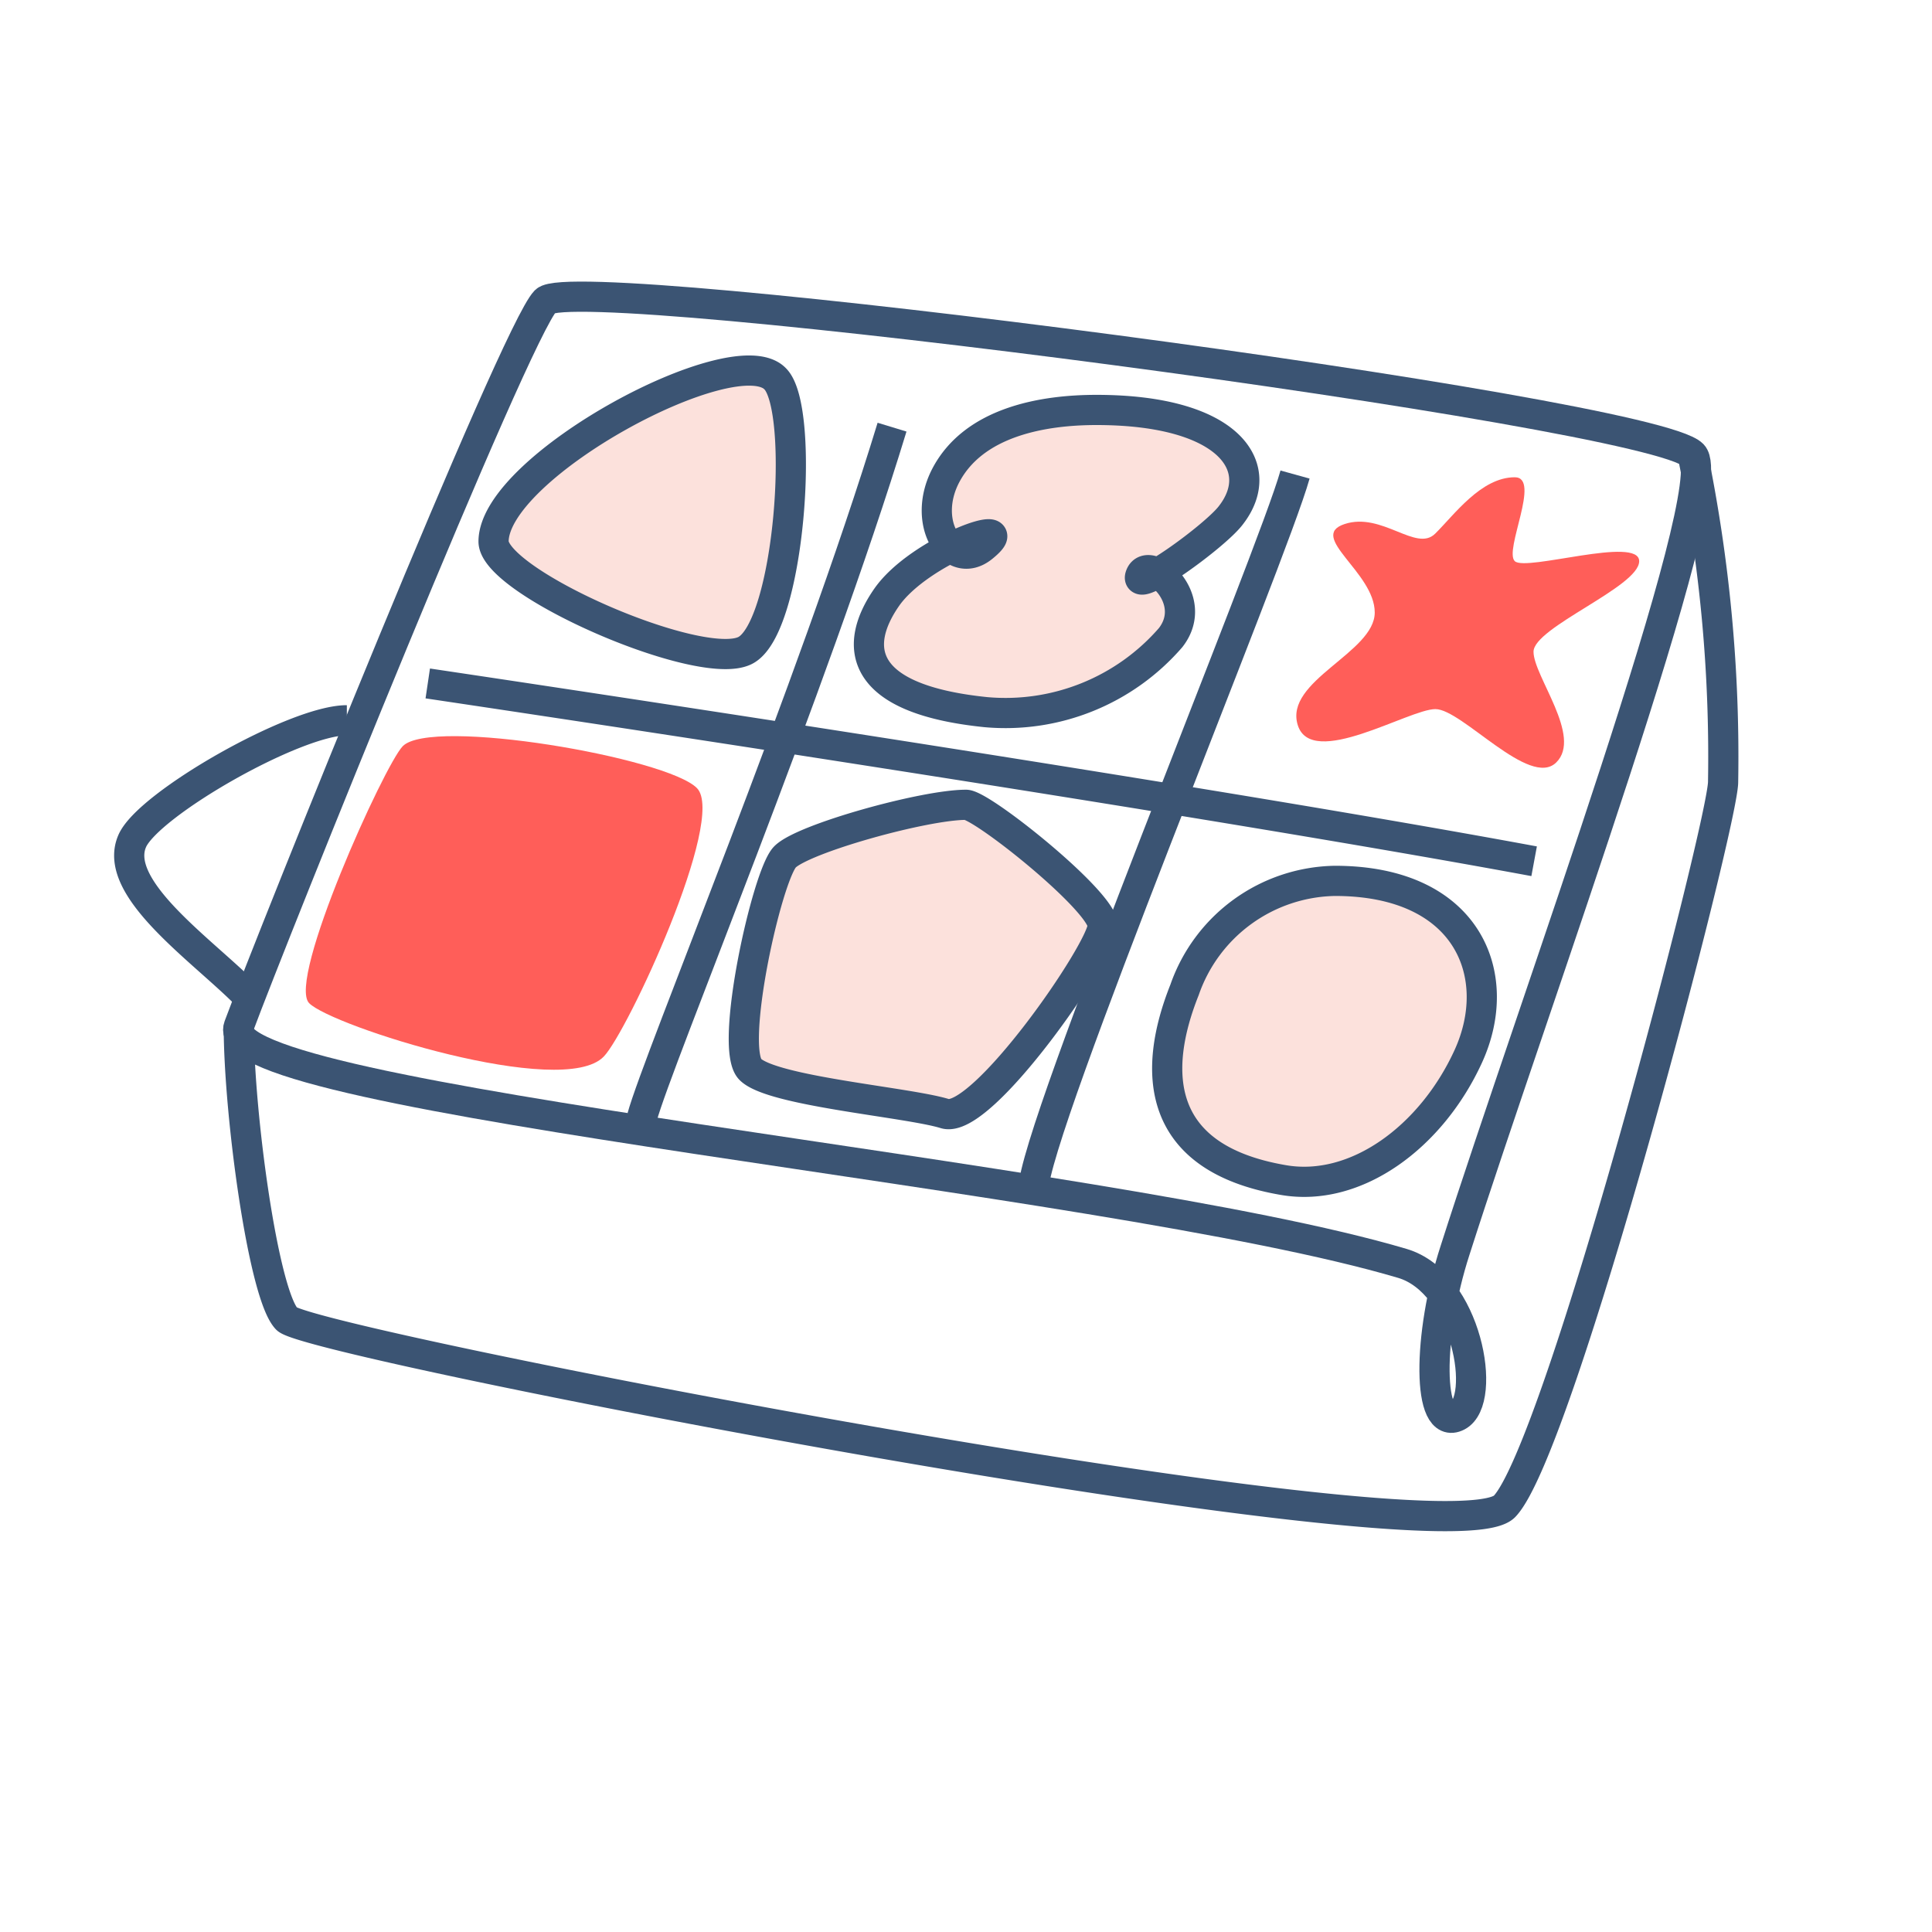 <svg fill="none" xmlns="http://www.w3.org/2000/svg" viewBox="0 0 64 64"><path d="M13.34 24.72c-.61.63-3.84 7.75-3.1 8.51.74.76 8.4 3.19 9.76 1.77.78-.8 4.07-7.88 3.09-8.89-.98-1.01-8.81-2.36-9.75-1.39Z" fill="#FF5E59"/><path d="M36.32 13.58c4.41 0 5.64 1.9 4.41 3.51a7.08 7.08 0 0 1-6.13 2.47c-4.25-.44-4.33-2.18-3.27-3.79 1.06-1.61 3.27-2.19 4.99-2.19Z" fill="#FCE1DC"/><path d="M34.37 17.609c4.42 0 5.64 1.9 4.42 3.51a7.11 7.11 0 0 1-6.13 2.47c-4.26-.44-4.34-2.19-3.28-3.8 1.06-1.61 3.28-2.18 4.99-2.18ZM44.22 29.18c4.42 0 5.64 3.14 4.42 5.81-1.22 2.67-3.72 4.52-6.13 4.1-4.26-.73-4.34-3.62-3.27-6.3a5.369 5.369 0 0 1 1.922-2.589 5.37 5.37 0 0 1 3.058-1.021Z" fill="#FCE1DC"/><path d="M50.18 15.81c.88 0-.37 2.43 0 2.78.37.35 4.12-.85 4.12 0s-3.5 2.19-3.5 3 1.63 2.81.75 3.67c-.88.86-3.12-1.77-4-1.77-.88 0-4.1 2-4.56.53-.46-1.47 2.55-2.4 2.55-3.73s-2.24-2.52-1-2.93c1.24-.41 2.37.94 3 .32.63-.62 1.52-1.87 2.64-1.87Z" fill="#FF5E59"/><path d="M32 26.66c.53 0 4.53 3.2 4.53 4 0 .8-4 6.61-5.23 6.23-1.23-.38-5.74-.74-6.45-1.47s.56-6.42 1.15-7.03c.59-.61 4.61-1.73 6-1.73ZM16.35 17.94c0-2.5 8-6.79 9.33-5.39 1 1 .49 8.26-1 9-1.49.74-8.32-2.25-8.33-3.61Z" fill="#FCE1DC"/><path d="M7.91 34c-.91 2.44 28.58 4.9 38.54 7.85 2.15.63 2.83 4.54 1.83 5.06-1 .52-1-2.65-.08-5.49 2.61-8.17 8.9-25.3 7.87-26.36-1.4-1.44-37-6.1-38-5.09-1 1.01-9.07 21.09-10.16 24.03Z" stroke="#3B5473" stroke-miterlimit="10"/><path d="M7.91 34.001c0 2.89.81 8.88 1.59 9.69.78.81 38.5 8.14 40.34 6.21 1.84-1.93 7.24-22.65 7.24-24a49.756 49.756 0 0 0-1-10.8" stroke="#3B5473" stroke-miterlimit="10"/><path d="M29.55 14.15c-2.62 8.59-7.78 21-8.28 22.86M34.23 39.42c0-1.94 7.92-21 8.67-23.7" stroke="#3B5473" stroke-miterlimit="10"/><path d="M14.17 22.64s24.4 3.62 36.65 5.89M36.32 13.58c-1.72 0-4.06.37-5 2.19-.81 1.58.25 3.15 1.23 2.36 1.38-1.11-2.09.09-3.18 1.66-1.09 1.57-1 3.36 3.28 3.8a7.241 7.241 0 0 0 3.363-.495 7.24 7.24 0 0 0 2.767-1.975c1-1.29-.73-2.74-1-2.06-.27.68 2.49-1.31 3-2 1.22-1.58-.05-3.48-4.46-3.48ZM44.22 29.18c4.42 0 5.64 3.14 4.42 5.81-1.22 2.67-3.72 4.52-6.13 4.1-4.26-.73-4.34-3.62-3.27-6.3a5.369 5.369 0 0 1 1.922-2.589 5.37 5.37 0 0 1 3.058-1.021ZM32 26.66c.53 0 4.53 3.2 4.53 4 0 .8-4 6.61-5.23 6.23-1.23-.38-5.74-.74-6.45-1.47s.56-6.42 1.15-7.03c.59-.61 4.61-1.73 6-1.73ZM16.35 17.94c0-2.5 8-6.79 9.33-5.39 1 1 .49 8.26-1 9-1.49.74-8.32-2.25-8.33-3.61ZM8.21 33c-1.45-1.49-4.52-3.56-3.83-5.14.53-1.22 5.39-4 7.11-4" stroke="#3B5473" stroke-miterlimit="10"/></svg>